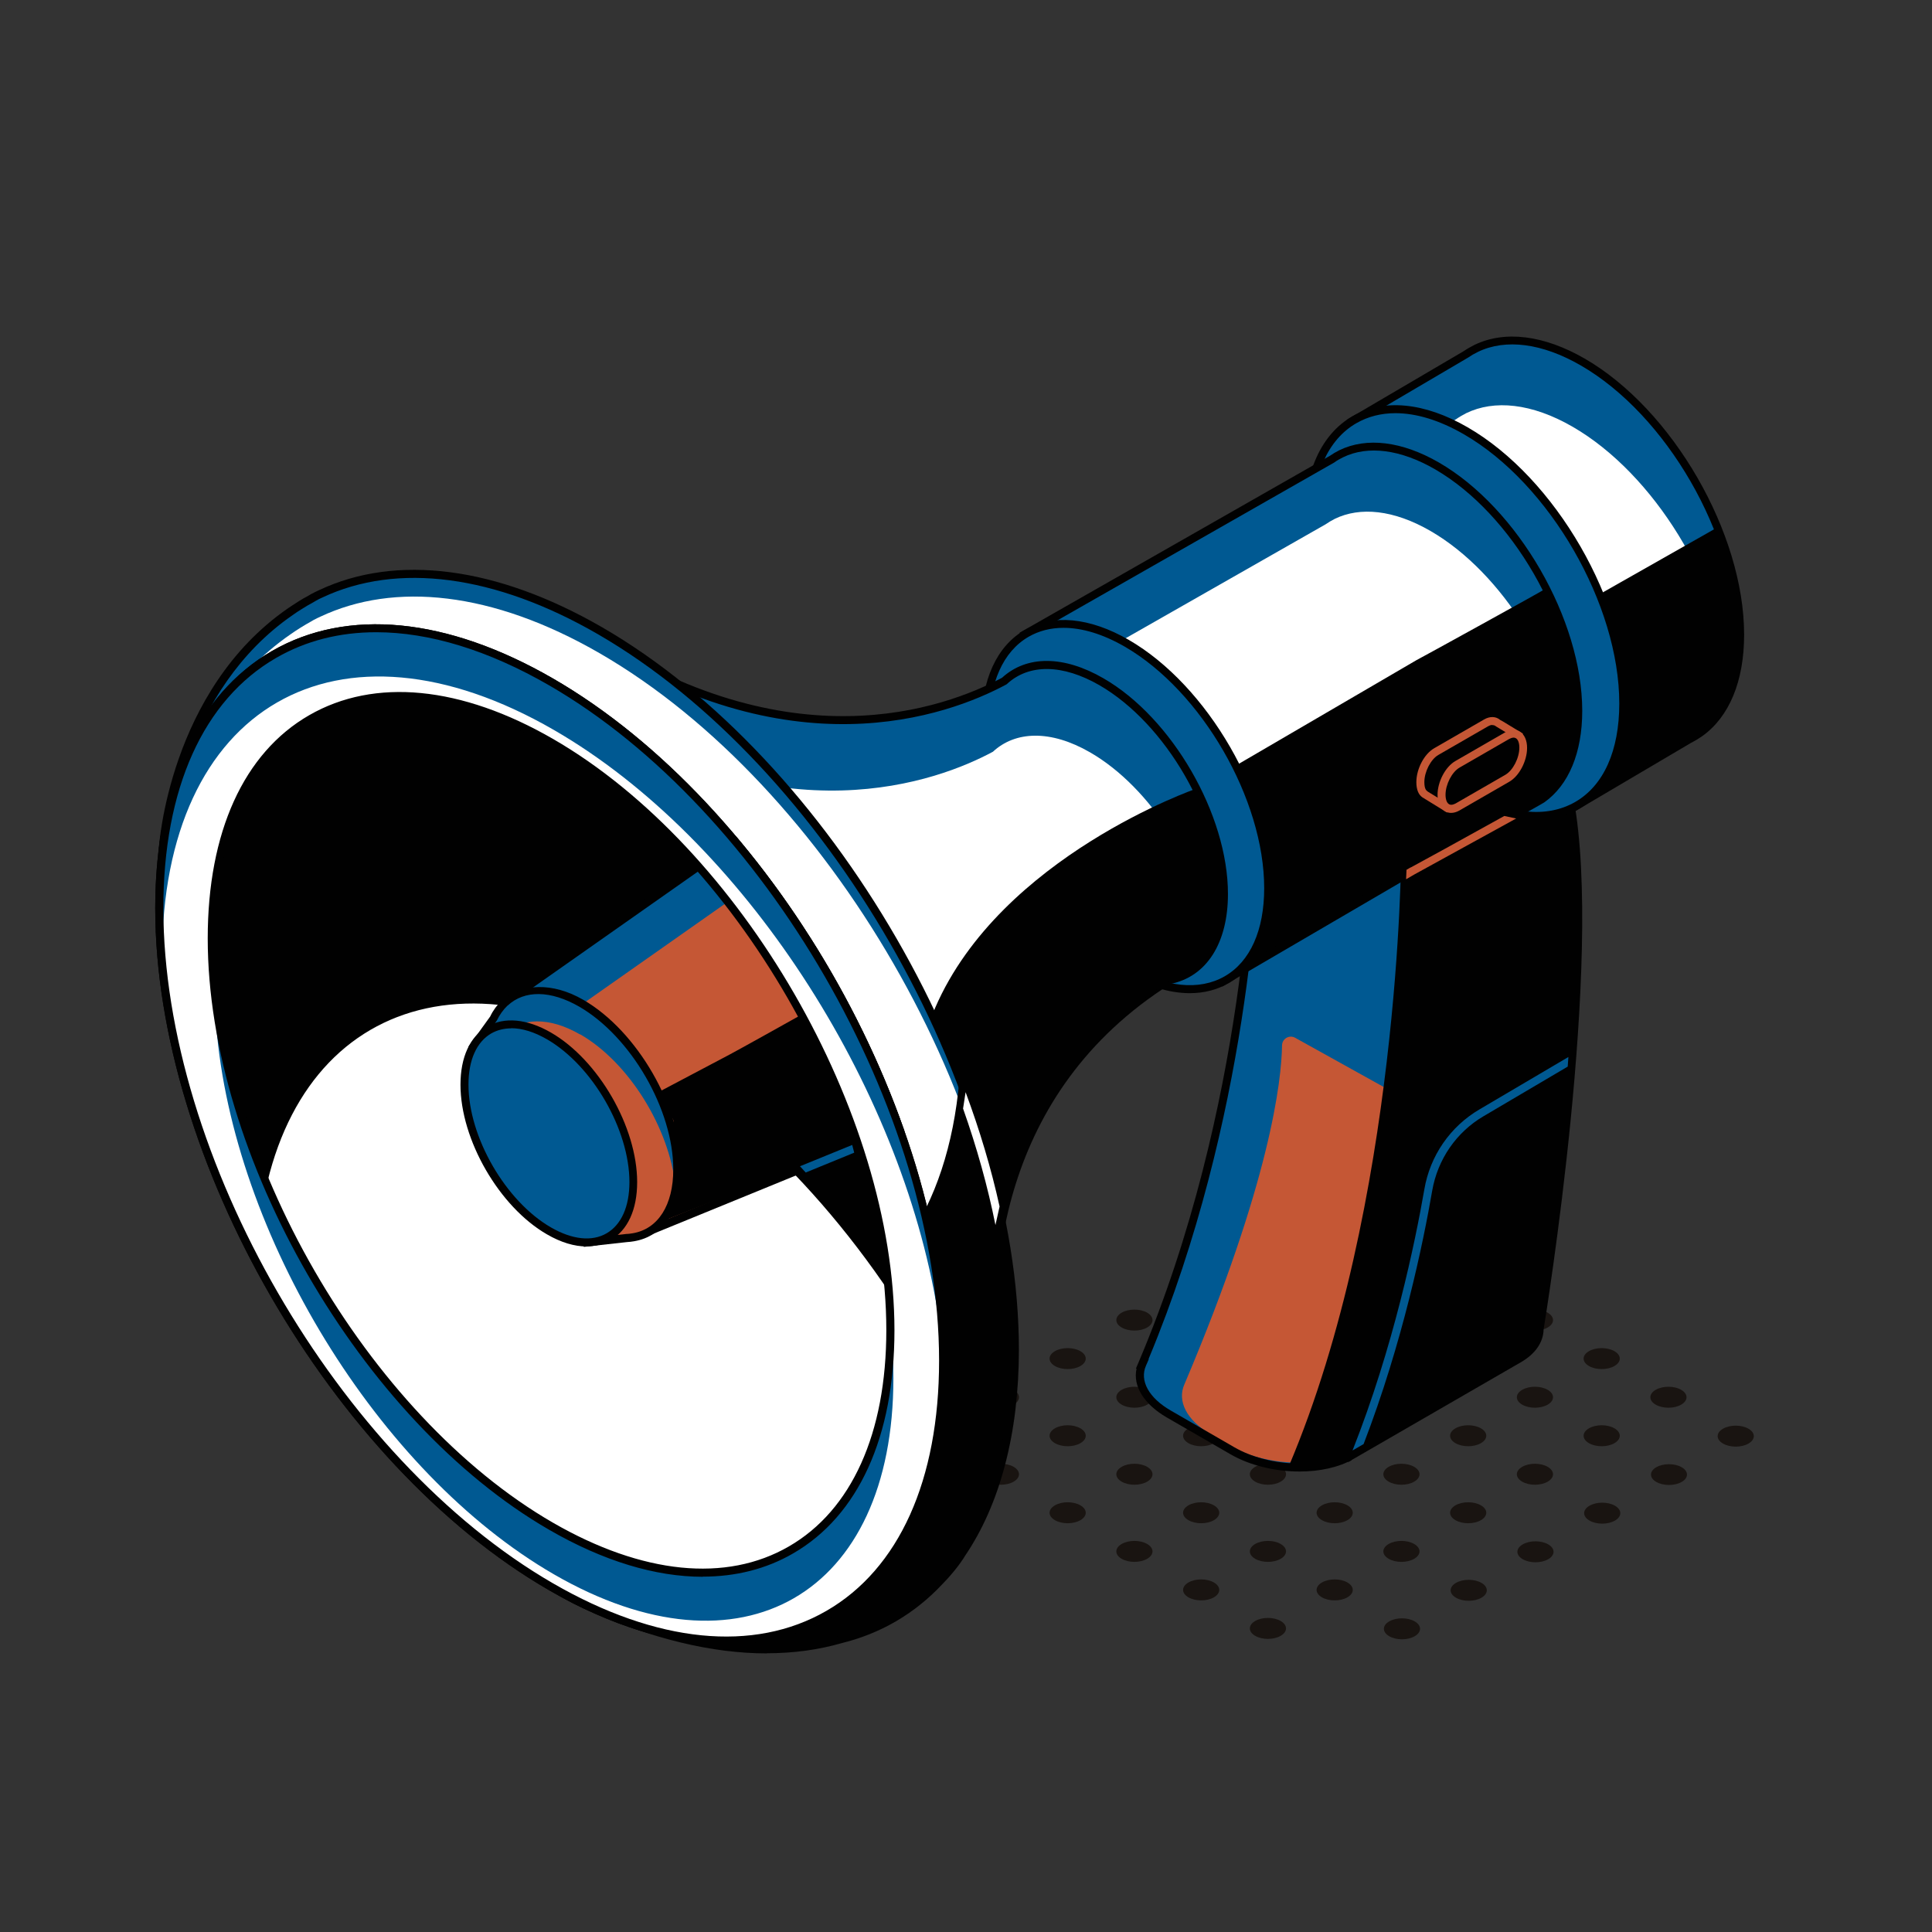 <svg viewBox="0 0 145 145" xmlns="http://www.w3.org/2000/svg" id="a"><rect x="0" y="0" width="145" height="145" fill="#333333" stroke="none"/><defs><style>.b{fill:#fff;}.c{fill:#c55735;}.d{fill:#191411;}.e{fill:#005992;}.f{fill:#010101;}</style></defs><g><path d="M111.19,118.8c.53,.31,.53,.8,0,1.11-.53,.31-1.39,.31-1.92,0-.53-.31-.53-.8,0-1.11,.53-.31,1.39-.31,1.92,0Z" class="d"></path><path d="M116.2,115.91c.53,.31,.53,.8,0,1.11-.53,.31-1.39,.31-1.92,0-.53-.31-.53-.8,0-1.11,.53-.31,1.39-.31,1.92,0Z" class="d"></path><path d="M121.21,113.01c.53,.31,.53,.8,0,1.11-.53,.31-1.39,.31-1.92,0s-.53-.8,0-1.11c.53-.31,1.39-.31,1.92,0Z" class="d"></path><path d="M106.18,121.69c.53,.31,.53,.8,0,1.11-.53,.31-1.39,.31-1.92,0-.53-.31-.53-.8,0-1.11,.53-.31,1.39-.31,1.92,0Z" class="d"></path><ellipse ry=".78" rx="1.35" cy="110.67" cx="125.26" class="d"></ellipse><path d="M131.23,107.23c.53,.31,.53,.8,0,1.11-.53,.31-1.39,.31-1.92,0-.53-.31-.53-.8,0-1.11,.53-.31,1.39-.31,1.92,0Z" class="d"></path><path d="M106.14,115.88c.53,.31,.53,.8,0,1.11-.53,.31-1.39,.31-1.92,0s-.53-.8,0-1.11c.53-.31,1.39-.31,1.92,0Z" class="d"></path><path d="M111.15,112.98c.53,.31,.53,.8,0,1.11-.53,.31-1.39,.31-1.92,0-.53-.31-.53-.8,0-1.11,.53-.31,1.39-.31,1.92,0Z" class="d"></path><path d="M116.16,110.09c.53,.31,.53,.8,0,1.11-.53,.31-1.39,.31-1.92,0-.53-.31-.53-.8,0-1.11,.53-.31,1.39-.31,1.92,0Z" class="d"></path><path d="M121.17,107.2c.53,.31,.53,.8,0,1.11s-1.39,.31-1.92,0-.53-.8,0-1.11c.53-.31,1.39-.31,1.92,0Z" class="d"></path><path d="M126.18,104.31c.53,.31,.53,.8,0,1.11-.53,.31-1.39,.31-1.92,0-.53-.31-.53-.8,0-1.11,.53-.31,1.39-.31,1.92,0Z" class="d"></path><path d="M96.12,121.66c.53,.31,.53,.8,0,1.11-.53,.31-1.39,.31-1.92,0-.53-.31-.53-.8,0-1.11,.53-.31,1.39-.31,1.92,0Z" class="d"></path><path d="M101.13,118.77c.53,.31,.53,.8,0,1.11-.53,.31-1.39,.31-1.92,0-.53-.31-.53-.8,0-1.11,.53-.31,1.39-.31,1.92,0Z" class="d"></path><path d="M91.11,118.77c.53,.31,.53,.8,0,1.11s-1.39,.31-1.92,0c-.53-.31-.53-.8,0-1.11,.53-.31,1.39-.31,1.92,0Z" class="d"></path><path d="M106.14,110.09c.53,.31,.53,.8,0,1.11-.53,.31-1.39,.31-1.92,0-.53-.31-.53-.8,0-1.11,.53-.31,1.39-.31,1.92,0Z" class="d"></path><path d="M111.15,107.2c.53,.31,.53,.8,0,1.11-.53,.31-1.39,.31-1.92,0s-.53-.8,0-1.11c.53-.31,1.39-.31,1.92,0Z" class="d"></path><path d="M116.16,104.31c.53,.31,.53,.8,0,1.11s-1.39,.31-1.92,0c-.53-.31-.53-.8,0-1.11,.53-.31,1.39-.31,1.92,0Z" class="d"></path><path d="M121.17,101.41c.53,.31,.53,.8,0,1.11-.53,.31-1.39,.31-1.92,0-.53-.31-.53-.8,0-1.11,.53-.31,1.39-.31,1.92,0Z" class="d"></path><path d="M96.12,115.88c.53,.31,.53,.8,0,1.11-.53,.31-1.39,.31-1.92,0-.53-.31-.53-.8,0-1.11,.53-.31,1.39-.31,1.92,0Z" class="d"></path><path d="M101.13,112.98c.53,.31,.53,.8,0,1.11-.53,.31-1.39,.31-1.92,0-.53-.31-.53-.8,0-1.11,.53-.31,1.39-.31,1.92,0Z" class="d"></path><path d="M86.1,115.88c.53,.31,.53,.8,0,1.11-.53,.31-1.39,.31-1.92,0-.53-.31-.53-.8,0-1.11,.53-.31,1.39-.31,1.92,0Z" class="d"></path><path d="M101.13,107.2c.53,.31,.53,.8,0,1.11-.53,.31-1.39,.31-1.92,0-.53-.31-.53-.8,0-1.11,.53-.31,1.39-.31,1.92,0Z" class="d"></path><path d="M106.14,104.31c.53,.31,.53,.8,0,1.11-.53,.31-1.39,.31-1.92,0-.53-.31-.53-.8,0-1.11,.53-.31,1.39-.31,1.92,0Z" class="d"></path><path d="M111.15,101.41c.53,.31,.53,.8,0,1.11-.53,.31-1.39,.31-1.92,0-.53-.31-.53-.8,0-1.11,.53-.31,1.39-.31,1.92,0Z" class="d"></path><path d="M116.16,98.52c.53,.31,.53,.8,0,1.11-.53,.31-1.39,.31-1.92,0-.53-.31-.53-.8,0-1.11,.53-.31,1.39-.31,1.92,0Z" class="d"></path><path d="M91.11,112.98c.53,.31,.53,.8,0,1.11-.53,.31-1.39,.31-1.92,0-.53-.31-.53-.8,0-1.11,.53-.31,1.39-.31,1.92,0Z" class="d"></path><path d="M96.12,110.09c.53,.31,.53,.8,0,1.11-.53,.31-1.39,.31-1.92,0-.53-.31-.53-.8,0-1.11,.53-.31,1.39-.31,1.92,0Z" class="d"></path><path d="M81.09,112.98c.53,.31,.53,.8,0,1.11-.53,.31-1.39,.31-1.92,0-.53-.31-.53-.8,0-1.11,.53-.31,1.39-.31,1.92,0Z" class="d"></path><path d="M96.12,104.31c.53,.31,.53,.8,0,1.11-.53,.31-1.39,.31-1.92,0-.53-.31-.53-.8,0-1.11,.53-.31,1.39-.31,1.92,0Z" class="d"></path><path d="M101.13,101.41c.53,.31,.53,.8,0,1.11-.53,.31-1.39,.31-1.92,0-.53-.31-.53-.8,0-1.11,.53-.31,1.39-.31,1.92,0Z" class="d"></path><path d="M106.14,98.52c.53,.31,.53,.8,0,1.11-.53,.31-1.39,.31-1.92,0-.53-.31-.53-.8,0-1.11,.53-.31,1.39-.31,1.92,0Z" class="d"></path><path d="M111.15,95.63c.53,.31,.53,.8,0,1.11-.53,.31-1.39,.31-1.92,0-.53-.31-.53-.8,0-1.11,.53-.31,1.39-.31,1.92,0Z" class="d"></path><path d="M86.1,110.09c.53,.31,.53,.8,0,1.11-.53,.31-1.39,.31-1.92,0-.53-.31-.53-.8,0-1.11,.53-.31,1.39-.31,1.92,0Z" class="d"></path><path d="M91.11,107.2c.53,.31,.53,.8,0,1.11-.53,.31-1.39,.31-1.92,0-.53-.31-.53-.8,0-1.11,.53-.31,1.39-.31,1.92,0Z" class="d"></path><path d="M76.08,110.09c.53,.31,.53,.8,0,1.11-.53,.31-1.39,.31-1.92,0-.53-.31-.53-.8,0-1.11,.53-.31,1.39-.31,1.92,0Z" class="d"></path><path d="M91.11,101.41c.53,.31,.53,.8,0,1.11-.53,.31-1.39,.31-1.92,0-.53-.31-.53-.8,0-1.11,.53-.31,1.39-.31,1.92,0Z" class="d"></path><path d="M81.09,107.2c.53,.31,.53,.8,0,1.11-.53,.31-1.39,.31-1.92,0-.53-.31-.53-.8,0-1.11,.53-.31,1.39-.31,1.92,0Z" class="d"></path><path d="M86.1,104.31c.53,.31,.53,.8,0,1.11-.53,.31-1.39,.31-1.92,0-.53-.31-.53-.8,0-1.11,.53-.31,1.39-.31,1.92,0Z" class="d"></path><path d="M71.08,107.2c.53,.31,.53,.8,0,1.11-.53,.31-1.39,.31-1.92,0s-.53-.8,0-1.11c.53-.31,1.39-.31,1.92,0Z" class="d"></path><path d="M86.1,98.52c.53,.31,.53,.8,0,1.11-.53,.31-1.39,.31-1.92,0-.53-.31-.53-.8,0-1.11,.53-.31,1.39-.31,1.92,0Z" class="d"></path><path d="M76.08,104.31c.53,.31,.53,.8,0,1.11-.53,.31-1.39,.31-1.92,0-.53-.31-.53-.8,0-1.11,.53-.31,1.39-.31,1.92,0Z" class="d"></path><path d="M81.09,101.41c.53,.31,.53,.8,0,1.11-.53,.31-1.39,.31-1.92,0-.53-.31-.53-.8,0-1.11,.53-.31,1.39-.31,1.92,0Z" class="d"></path></g><g><g><g><path d="M115.56,99.76s4.57-27.35,2.26-39.77l-23.58,2.82s-.15,19.88-8.5,39.57h0c-.55,1.23,.14,2.69,2,3.76l4.76,2.75c2.64,1.52,6.64,1.69,8.92,.37l12.6-7.27c1.03-.59,1.53-1.39,1.54-2.22h0Z" class="e"></path><path d="M110.24,85.13l-13.05-7.25c-.43-.23-.96,.08-.97,.57-.04,2.61-.85,10.17-7.33,25.45h0c-.55,1.23,.14,2.69,2,3.76l2.01,1.16c2.62,1.23,6.21,1.29,8.33,.06l12.6-7.27c1.03-.59,1.53-1.39,1.54-2.22,0,0,.12-.74,.32-2.04-1.35-2.43-4.41-6.6-5.45-12.22Z" class="c"></path><path d="M101.27,109.27l12.6-7.27c1.03-.59,1.53-1.39,1.54-2.22h0s4.57-27.35,2.26-39.77l-6.14,.74-6.37,3.34s-.08,26.26-8.43,45.95h0s-.02,.08-.04,.11c1.7,.11,3.38-.17,4.58-.86Z" class="f"></path><path d="M97.54,110.44c-1.81,0-3.72-.44-5.2-1.3l-4.76-2.75c-1.73-1-2.57-2.37-2.28-3.67h-.05l.2-.47c8.23-19.41,8.47-39.25,8.47-39.45v-.26l24.13-2.89,.05,.28c2.26,12.18-2.1,38.93-2.25,39.85-.02,.96-.62,1.83-1.69,2.45l-12.6,7.28c-1.07,.62-2.52,.93-4.02,.93Zm-11.32-8.43l-.21,.48c-.5,1.13,.21,2.43,1.87,3.38l4.76,2.75c2.55,1.47,6.42,1.64,8.62,.37l12.6-7.28c.89-.51,1.38-1.21,1.39-1.97v-.05c.05-.27,4.47-27.03,2.31-39.39l-23.05,2.76c-.06,2.4-.74,20.79-8.31,38.94h.01Z" class="f"></path></g><g><g><path d="M130.59,47.64c0-7.54-5.29-16.7-11.82-20.47-3.08-1.78-5.89-2.04-7.99-1.02h0c-.27,.14-.53,.29-.77,.46l-8.52,5,1.07,2.82,15.56,26.15,8.67-5.11c.27-.13,.53-.28,.78-.46h0c1.88-1.33,3.03-3.87,3.03-7.38Z" class="e"></path><path d="M129.78,51.04c-.61-7.22-5.64-15.48-11.75-19.01-3.08-1.78-5.89-2.04-7.99-1.02h0c-.27,.14-.53,.29-.77,.46l-6.56,3.85,15.04,25.27,8.67-5.11c.27-.13,.53-.29,.78-.46h0c1.21-.85,2.1-2.2,2.6-3.98Z" class="b"></path><path d="M118.01,60.99l-15.71-26.41-1.18-3.1,8.74-5.13c.23-.16,.51-.32,.79-.46,2.29-1.11,5.22-.74,8.28,1.02,6.6,3.81,11.97,13.11,11.97,20.73,0,3.48-1.12,6.18-3.16,7.62-.26,.18-.54,.35-.82,.49l-8.9,5.25Zm-16.16-29.25l.98,2.58,15.39,25.85,8.41-4.96c.28-.14,.53-.28,.76-.45,1.88-1.32,2.91-3.86,2.91-7.13,0-7.43-5.23-16.5-11.67-20.21-2.88-1.66-5.62-2.02-7.71-1.01-.27,.13-.51,.27-.74,.43l-8.32,4.89Z" class="f"></path></g><g><ellipse transform="translate(-8.25 61.16) rotate(-30)" ry="16.71" rx="9.65" cy="45.97" cx="110.01" class="e"></ellipse><path d="M115.29,61.54c-1.67,0-3.52-.56-5.43-1.66-6.6-3.81-11.97-13.11-11.97-20.73,0-3.76,1.28-6.56,3.61-7.91,2.33-1.34,5.4-1.05,8.65,.83,6.6,3.81,11.97,13.11,11.97,20.73,0,3.76-1.28,6.56-3.61,7.91-.96,.56-2.05,.83-3.23,.83Zm-10.56-30.53c-1.07,0-2.06,.25-2.93,.75-2.14,1.23-3.31,3.86-3.31,7.39,0,7.43,5.23,16.5,11.67,20.21,3.06,1.77,5.92,2.06,8.06,.83,2.14-1.23,3.31-3.86,3.31-7.39,0-7.43-5.23-16.5-11.67-20.21-1.82-1.05-3.56-1.58-5.13-1.58Z" class="f"></path></g></g><g><g><path d="M118.47,53.36c0-6.77-4.75-15-10.61-18.39-2.77-1.6-5.29-1.83-7.18-.91h0c-.24,.12-.47,.26-.69,.41l-23.07,13.15,.96,2.53,13.98,23.49,14.29-8.34c.24-.12,9.39-5.16,9.62-5.32h0c1.69-1.2,2.72-3.47,2.72-6.63Z" class="e"></path><path d="M117.9,56.79c-.61-6.45-5.09-13.79-10.54-16.94-2.77-1.6-5.29-1.83-7.18-.91h0c-.24,.12-.47,.26-.69,.41l-20.99,11.96,13.29,22.33,14.29-8.34c.24-.12,9.39-5.16,9.62-5.32h0c1-.7,1.75-1.79,2.22-3.2Z" class="b"></path><path d="M115.92,44.23h0c-.22,.16-9.37,5.2-9.62,5.32l-14.29,8.34-7.45-.87-7.7-9.4,.96,2.53,13.98,23.49,14.29-8.34c.24-.12,9.39-5.16,9.62-5.32h0c1.69-1.2,2.72-3.47,2.72-6.63,0-2.96-.91-6.21-2.43-9.2-.03,.02-.06,.05-.09,.07Z" class="f"></path><path d="M91.73,74.05l-14.13-23.74-1.08-2.82,23.29-13.28c.2-.14,.45-.29,.71-.42,2.06-1,4.71-.67,7.47,.92,5.94,3.43,10.76,11.79,10.76,18.64,0,3.13-1.01,5.57-2.85,6.87-.31,.22-9.59,5.31-9.66,5.35l-14.52,8.48Zm-14.46-26.3l.87,2.29,13.8,23.19,14.03-8.19c.41-.21,9.37-5.16,9.6-5.31,1.67-1.18,2.6-3.45,2.6-6.38,0-6.66-4.69-14.79-10.47-18.13-2.58-1.49-5.03-1.81-6.9-.9-.24,.12-.46,.24-.66,.39l-22.87,13.04Z" class="f"></path></g><g><path d="M95.18,66.66c0,6.77-4.75,9.51-10.61,6.13-5.86-3.38-10.61-11.62-10.61-18.39s4.75-9.51,10.61-6.13c5.86,3.38,10.61,11.62,10.61,18.39Z" class="e"></path><path d="M89.3,74.54c-1.51,0-3.17-.5-4.89-1.49-5.94-3.43-10.76-11.79-10.76-18.64,0-3.39,1.16-5.92,3.26-7.13,2.1-1.21,4.87-.95,7.8,.74,5.94,3.43,10.76,11.79,10.76,18.64,0,3.39-1.16,5.92-3.26,7.13-.87,.5-1.85,.75-2.91,.75Zm-9.48-27.42c-.96,0-1.84,.22-2.62,.67-1.91,1.1-2.96,3.45-2.96,6.61,0,6.66,4.69,14.8,10.47,18.13,2.74,1.58,5.3,1.84,7.21,.74,1.91-1.1,2.96-3.45,2.96-6.61,0-6.66-4.69-14.79-10.47-18.13-1.63-.94-3.19-1.41-4.59-1.41Z" class="f"></path></g></g><g><path d="M91.86,67.09c0-5.86-4.12-12.99-9.19-15.92-2.98-1.72-5.62-1.61-7.3-.05-4.08,2.19-15.99,6.75-31.42-3.56-.97-.65-2.19,.34-1.76,1.42l23.29,57.48,4.57,.9c2.52,.5,4.81-1.58,4.56-4.14-.73-7.51,0-21.37,13.14-29.66,2.48-.47,4.12-2.78,4.12-6.47Z" class="e"></path><path d="M87.34,73.69c1.6-.3,2.85-1.38,3.54-3.1-.72-5.45-4.49-11.48-9.06-14.12-2.98-1.72-5.62-1.61-7.3-.05-4.05,2.18-15.84,6.69-31.13-3.37l21.69,53.54,4.57,.9c1.61,.32,3.12-.41,3.94-1.65-.07-2.14,.02-4.59,.43-7.17,.13-7.71,2.58-18.21,13.33-24.99Z" class="b"></path><path d="M70.81,107.73c-.27,0-.54-.03-.81-.08l-4.72-.93-23.35-57.63c-.25-.61-.08-1.28,.43-1.7,.52-.42,1.21-.45,1.76-.08,15.12,10.1,26.75,5.87,31.08,3.56,1.86-1.7,4.63-1.69,7.62,.04,5.15,2.97,9.34,10.23,9.34,16.18,0,3.7-1.61,6.21-4.3,6.75-12.96,8.2-13.68,21.91-12.95,29.35,.13,1.32-.36,2.58-1.34,3.47-.77,.7-1.75,1.07-2.76,1.07Zm-5.11-1.53l4.41,.87c1.11,.22,2.22-.09,3.06-.85,.84-.76,1.25-1.84,1.14-2.97-.74-7.59,0-21.57,13.28-29.94l.1-.04c2.43-.46,3.87-2.77,3.87-6.18,0-5.76-4.06-12.78-9.04-15.66-2.76-1.59-5.29-1.63-6.95-.09l-.06,.04c-4.4,2.36-16.3,6.73-31.73-3.57-.4-.27-.81-.15-1.06,.05-.24,.2-.44,.57-.26,1.01l23.23,57.33Z" class="f"></path></g><g><path d="M70.86,118.33c.85-.92,1.24-1.59,1.24-1.59h0c2.59-3.76,4.07-8.97,4.07-15.44,0-19.87-13.95-44.04-31.16-53.98-8.07-4.66-15.42-5.36-20.96-2.75-.17,.07-.33,.16-.51,.25-.08,.04-.16,.09-.24,.14-.23,.13-.46,.26-.68,.4-.04,.03-.09,.06-.13,.08-.23,.15-.47,.3-.69,.46-8.92,6.15-9.57,17.78-9.57,17.78l1.62,1.58s0,.04,0,.06c0,13.77,6.7,29.59,16.53,41.32,3.45,6.11,7.96,11.32,13.82,13.93,8.32,3.7,14.5,3.73,18.91,2.48,2.87-.71,5.38-2.18,7.41-4.34,.1-.11,.2-.21,.3-.31,.02-.02,.04-.04,.06-.06Z" class="e"></path><path d="M69.09,116.2c.85-.92,.08-3.09,.08-3.09l.81,1.48c2.59-3.75,6.19-5.11,6.19-11.58,0-19.87-13.95-44.04-31.16-53.98-8.07-4.66-15.42-5.36-20.96-2.75-.17,.07-.33,.16-.51,.25-.08,.04-.16,.09-.24,.14-.23,.13-.46,.26-.68,.4-.04,.03-.09,.06-.13,.08-.23,.15-.47,.3-.69,.46-8.92,6.15-9.57,17.78-9.57,17.78l1.62,1.58s0,.04,0,.06c0,13.77,6.7,29.59,16.53,41.32,3.45,6.11,9.28,8.04,15.14,10.65,8.32,3.7,10.72,2.5,15.12,1.24,2.87-.71,4.13-.67,6.16-2.83,.1-.11-.02-4.21,2.29-1.19,.02,.02-.02,.02,0,0Z" class="b"></path><path d="M76.17,101.46c0-6.55-1.52-13.57-4.17-20.39-.43,4.92-1.81,8.97-3.93,12.05h0s-.39,.68-1.24,1.6c-.02,.02-.04,.04-.06,.06-.09,.1-.19,.21-.3,.31-2.03,2.16-4.54,3.63-7.41,4.34-4.4,1.25-10.59,1.22-18.91-2.48-5.86-2.61-10.37-7.83-13.82-13.93-5.76-6.87-10.45-15.15-13.34-23.6-.68,2.59-.78,4.42-.78,4.42l1.62,1.58s0,.04,0,.06c0,13.77,6.7,29.59,16.53,41.32,3.45,6.11,7.96,11.32,13.82,13.93,8.32,3.7,14.5,3.73,18.91,2.48,2.87-.71,5.38-2.18,7.41-4.34,.1-.11,.2-.21,.3-.31,.02-.02,.04-.04,.06-.06,.85-.92,1.24-1.59,1.24-1.59h0c2.59-3.76,4.07-8.97,4.07-15.44Z" class="f"></path><path d="M57.55,124.09c-4.1,0-8.61-1.09-13.48-3.25-5.33-2.37-10.02-7.1-13.96-14.06-10.19-12.15-16.55-28.02-16.57-41.4l-1.62-1.58v-.14c.01-.12,.76-11.84,9.7-18.01,.23-.16,.47-.31,.7-.46l.14-.09c.23-.14,.46-.28,.7-.4l.1-.06s.09-.05,.14-.08c.18-.1,.36-.18,.53-.26,5.83-2.76,13.37-1.77,21.23,2.76,17.27,9.97,31.31,34.3,31.31,54.24,0,6.25-1.41,11.61-4.07,15.51l-.04,.07s-.42,.7-1.28,1.64l-.03,.03c-.13,.14-.23,.24-.33,.35-2.07,2.21-4.62,3.7-7.55,4.42-1.77,.51-3.65,.76-5.62,.76ZM12.53,63.57l1.61,1.57v.13c0,13.31,6.31,29.07,16.46,41.18,3.9,6.89,8.5,11.53,13.71,13.85,7.08,3.15,13.38,3.98,18.7,2.47,2.84-.7,5.28-2.13,7.28-4.26,.11-.11,.21-.21,.3-.31l.27,.14-.22-.2c.56-.61,.91-1.1,1.08-1.36h0l.13-.21c2.63-3.81,4.02-9.09,4.02-15.26,0-19.75-13.91-43.84-31.01-53.72-7.68-4.44-15.03-5.41-20.68-2.74-.16,.07-.33,.15-.49,.25l-.24,.14c-.23,.12-.45,.25-.67,.39l-.13,.08c-.23,.14-.46,.29-.68,.45-8.2,5.65-9.32,16.12-9.43,17.42Z" class="f"></path></g><g><ellipse transform="translate(-37.03 32.09) rotate(-30)" ry="41.59" rx="24.01" cy="85.13" cx="41.36" class="b"></ellipse><path d="M48.64,79.33c8.81,5.09,16.71,14.12,22.1,24.32,.02-.49,.03-.98,.03-1.49,0-18.75-13.17-41.56-29.41-50.93-16.24-9.38-29.41-1.78-29.41,16.98,0,8.58,2.76,18.01,7.31,26.61,.68-17.66,13.57-24.61,29.37-15.49Z" class="f"></path><path d="M54.49,123.42c-4.08,0-8.6-1.37-13.28-4.07-16.3-9.41-29.56-32.37-29.56-51.19,0-9.18,3.11-16.03,8.76-19.3,5.65-3.26,13.14-2.53,21.09,2.06,16.3,9.41,29.56,32.37,29.56,51.19,0,9.18-3.11,16.03-8.76,19.3-2.32,1.34-4.96,2.01-7.81,2.01ZM28.23,47.45c-2.75,0-5.28,.64-7.51,1.93-5.46,3.15-8.46,9.82-8.46,18.78,0,18.63,13.12,41.36,29.26,50.68,7.76,4.48,15.04,5.21,20.5,2.06,5.46-3.15,8.46-9.82,8.46-18.78,0-18.63-13.12-41.36-29.26-50.68-4.59-2.65-9.01-3.99-12.98-3.99Z" class="f"></path></g><g><path d="M38.78,75.13l10.08,17.19,18.64-7.62c-2.75-7.74-7.07-15.3-12.36-21.6l-16.23,11.41c-.2,.14-.26,.42-.14,.63Z" class="e"></path><path d="M56.02,66.7l-15.42,10.84,8.47,14.43,17.89-7.31c-2.72-6.45-6.49-12.64-10.94-17.95Z" class="c"></path><path d="M48.74,92.7l-10.22-17.41c-.2-.34-.1-.79,.22-1.02l16.45-11.56,.18,.21c5.35,6.37,9.64,13.87,12.41,21.7l.1,.27-19.15,7.83Zm-9.7-17.71l9.95,16.96,18.14-7.41c-2.72-7.57-6.88-14.84-12.04-21.03l-16.01,11.25c-.08,.05-.1,.15-.05,.23h0Z" class="f"></path></g><g><g><path d="M50.84,87.77c0-4.59-3.23-10.18-7.21-12.48-2.33-1.35-4.41-1.26-5.72-.04h0c-.35,.33-.64,.73-.87,1.21l-1.54,2.13,.97,1.67c.33,4.16,3.07,8.9,6.51,11.25l1,1.73,3.07-.34c.17,0,.33-.03,.49-.05h0c1.99-.33,3.3-2.15,3.3-5.09Z" class="e"></path><path d="M43.54,77.64c-2.33-1.35-4.41-1.26-5.72-.04h0c-.35,.33-.64,.73-.87,1.21l-.85,1.17,.28,.48c.33,4.16,3.07,8.9,6.51,11.25l1,1.73,3.07-.34c.17,0,.33-.03,.49-.05h0c1.73-.29,2.96-1.71,3.24-4.02-.45-4.36-3.47-9.28-7.14-11.4Z" class="c"></path><path d="M43.82,93.57l-1.07-1.84c-3.47-2.4-6.23-7.16-6.58-11.37l-1.03-1.78,1.65-2.29c.21-.45,.52-.87,.88-1.22l.11-.17-.11,.17c1.48-1.26,3.8-1.37,6.11-.03,4.05,2.34,7.35,8.06,7.35,12.74,0,2.99-1.33,5.01-3.55,5.38-.17,.03-.34,.05-.52,.06l-3.24,.36Zm-7.97-14.96l.91,1.63c.32,4.08,3.01,8.72,6.38,11.03l.06,.04,.94,1.62,2.87-.32c.17,0,.32-.03,.47-.05,1.91-.32,3.05-2.11,3.05-4.79,0-4.49-3.17-9.97-7.06-12.22-2.14-1.23-4.1-1.26-5.37-.08h-.01c-.32,.31-.59,.68-.8,1.12l-1.45,2.02Z" class="f"></path></g><g><path d="M47.53,88.72c0,4.04-2.84,5.68-6.34,3.66-3.5-2.02-6.34-6.93-6.34-10.97s2.84-5.68,6.34-3.66c3.5,2.02,6.34,6.93,6.34,10.97Z" class="e"></path><path d="M44.03,93.55c-.92,0-1.93-.3-2.98-.91-3.58-2.06-6.49-7.1-6.49-11.23,0-2.07,.71-3.61,2-4.36,1.29-.75,2.99-.59,4.78,.44,3.58,2.06,6.48,7.1,6.48,11.23,0,2.07-.71,3.61-2,4.36-.54,.31-1.14,.46-1.8,.46Zm-5.66-16.37c-.55,0-1.06,.13-1.5,.38-1.1,.64-1.71,2-1.71,3.84,0,3.94,2.78,8.75,6.19,10.72,1.6,.92,3.08,1.08,4.18,.44,1.1-.64,1.71-2,1.71-3.84,0-3.94-2.78-8.75-6.19-10.72-.95-.55-1.86-.83-2.68-.83Z" class="f"></path></g></g><g><path d="M41.36,51.18c-16.24-9.38-29.41-1.78-29.41,16.98s13.17,41.56,29.41,50.93c16.24,9.38,29.41,1.78,29.41-16.98s-13.17-41.56-29.41-50.93Zm0,63.37c-14.07-8.12-25.47-27.88-25.47-44.12s11.4-22.83,25.47-14.71c14.07,8.12,25.47,27.88,25.47,44.12s-11.4,22.83-25.47,14.71Z" class="e"></path><path d="M70.54,102.15c0-1.22-.06-2.47-.17-3.72-2.77-17.03-14.61-35.45-28.79-43.64-16.24-9.38-29.41-1.78-29.41,16.98,0,1.22,.06,2.47,.17,3.72,2.77,17.03,14.61,35.45,28.79,43.64,16.24,9.38,29.41,1.78,29.41-16.98Zm-54.31-25.16c-.37-2.21-.57-4.4-.57-6.53,0-16.25,11.4-22.83,25.47-14.71,13.23,7.64,24.1,25.55,25.35,41.17,.37,2.21,.57,4.4,.57,6.53,0,16.25-11.4,22.83-25.47,14.71-13.23-7.64-24.1-25.55-25.35-41.17Z" class="b"></path><path d="M54.49,123.42c-4.08,0-8.6-1.37-13.28-4.07-16.3-9.41-29.56-32.37-29.56-51.19,0-9.18,3.11-16.03,8.76-19.3,5.65-3.26,13.14-2.53,21.09,2.06,16.3,9.41,29.56,32.37,29.56,51.19,0,9.18-3.11,16.03-8.76,19.3-2.32,1.34-4.96,2.01-7.81,2.01ZM28.23,47.45c-2.75,0-5.28,.64-7.51,1.93-5.46,3.15-8.46,9.82-8.46,18.78,0,18.63,13.12,41.36,29.26,50.68,7.76,4.48,15.04,5.21,20.5,2.06,5.46-3.15,8.46-9.82,8.46-18.78,0-18.63-13.12-41.36-29.26-50.68-4.59-2.65-9.01-3.99-12.98-3.99Zm24.51,70.89c-3.54,0-7.47-1.18-11.53-3.53-14.13-8.16-25.62-28.07-25.62-44.38,0-7.97,2.7-13.92,7.61-16.75,4.91-2.83,11.41-2.2,18.31,1.78,14.13,8.16,25.62,28.07,25.62,44.38,0,7.97-2.7,13.92-7.61,16.75-2.02,1.17-4.31,1.74-6.78,1.74ZM29.98,52.53c-2.37,0-4.56,.55-6.49,1.66-4.72,2.72-7.31,8.49-7.31,16.23,0,16.12,11.36,35.8,25.32,43.86,6.71,3.87,13,4.51,17.71,1.78,4.71-2.72,7.31-8.49,7.31-16.23,0-16.12-11.36-35.8-25.32-43.86-3.97-2.29-7.79-3.45-11.23-3.45Z" class="f"></path></g><g><g><path d="M112.62,54.38l-.21-.12c-.22-.19-.53-.21-.88-.01l-3.73,2.15c-.66,.38-1.2,1.41-1.2,2.29,0,.46,.11,.76,.34,.91l.04,.03,1.58,.97,2.38-2.15,2.12-2.15,.82-1.17-1.26-.76Z" class="f"></path><path d="M108.6,60.98l-1.85-1.14c-.29-.2-.45-.58-.45-1.14,0-.99,.59-2.12,1.35-2.55l3.73-2.15c.44-.26,.9-.24,1.22,.04l.17,.09,1.53,.93-1,1.43-2.15,2.19-2.56,2.31Zm3.39-6.57c-.11,0-.22,.05-.31,.1l-3.73,2.15c-.57,.33-1.05,1.26-1.05,2.04,0,.53,.16,.63,.21,.67l.06,.05,1.36,.83,2.22-2,2.11-2.14,.61-.87-1.19-.72c-.09-.08-.19-.1-.27-.1Z" class="c"></path></g><g><path d="M113.12,58.41l-3.73,2.16c-.66,.38-1.2-.02-1.2-.91h0c0-.88,.54-1.91,1.2-2.29l3.73-2.15c.66-.38,1.2,.02,1.2,.91h0c0,.88-.54,1.91-1.2,2.29Z" class="f"></path><path d="M108.91,61.01c-.16,0-.32-.04-.46-.12-.36-.21-.56-.66-.56-1.23,0-.99,.59-2.12,1.35-2.55l3.73-2.15c.38-.22,.77-.24,1.08-.06,.36,.21,.56,.66,.56,1.23,0,.99-.59,2.12-1.35,2.55l-3.73,2.15c-.21,.12-.43,.18-.63,.18Zm4.69-5.65c-.12,0-.23,.05-.33,.1l-3.73,2.15c-.57,.33-1.05,1.26-1.05,2.04,0,.35,.1,.62,.27,.71,.16,.09,.35,.01,.49-.06l3.73-2.15c.57-.33,1.05-1.26,1.05-2.04,0-.35-.1-.62-.27-.71-.05-.03-.11-.04-.16-.04Z" class="c"></path></g></g></g><g><path d="M102.34,108.38c2.93-7.6,4.48-15.13,5.15-19.02,.41-2.35,1.81-4.39,3.86-5.59l6.31-3.72,.05-.72-6.67,3.93c-2.2,1.29-3.71,3.48-4.14,6-.69,3.98-2.31,11.81-5.39,19.6l.83-.48Z" class="e"></path><polygon points="101.35 109.27 101.16 109.75 101.44 109.59 101.35 109.27" class="f"></polygon></g><path d="M89.81,59.18s-14.69,5.08-19.62,16.45c-.05,.12-.1,.24-.14,.36,2.43,5.12,4.25,10.44,5.29,15.68,1.34-6.35,4.77-13.23,12.57-18.14,2.48-.47,4.12-2.78,4.12-6.47,0-2.39-1.06-5.44-2.21-7.88Z" class="f"></path><polygon points="120.03 44.61 128.88 39.59 130.29 44.41 130.59 48.89 129.87 51.82 128.57 54.1 125.31 56.34 119.68 59.66 121.53 56 121.82 52.22 121.1 47.65 120.03 44.61" class="f"></polygon><path d="M105.87,65.1l-.31,.18-.03,.71,.62-.36s4.81-2.64,7.64-4.2l-.89-.19c-2.75,1.53-6.75,3.73-7.03,3.87Z" class="c"></path><path d="M72.47,81.97l-.19,1.23c1.03,2.91,1.85,5.84,2.43,8.74l.31-1.39c-.63-2.86-1.49-5.73-2.55-8.58Z" class="b"></path><path d="M49.41,81.97l5.34-2.82s.71-.37,5.48-3.04l.75,1.58c1.99,4.17,3.43,8.15,3.43,8.15l-15,5.93,1.07-1.6,.36-2.4-.3-3.69-1.13-2.1Z" class="f"></path><polygon points="63.96 85.93 60.04 87.53 60.47 88 64.11 86.51 63.96 85.93" class="e"></polygon></g></svg>